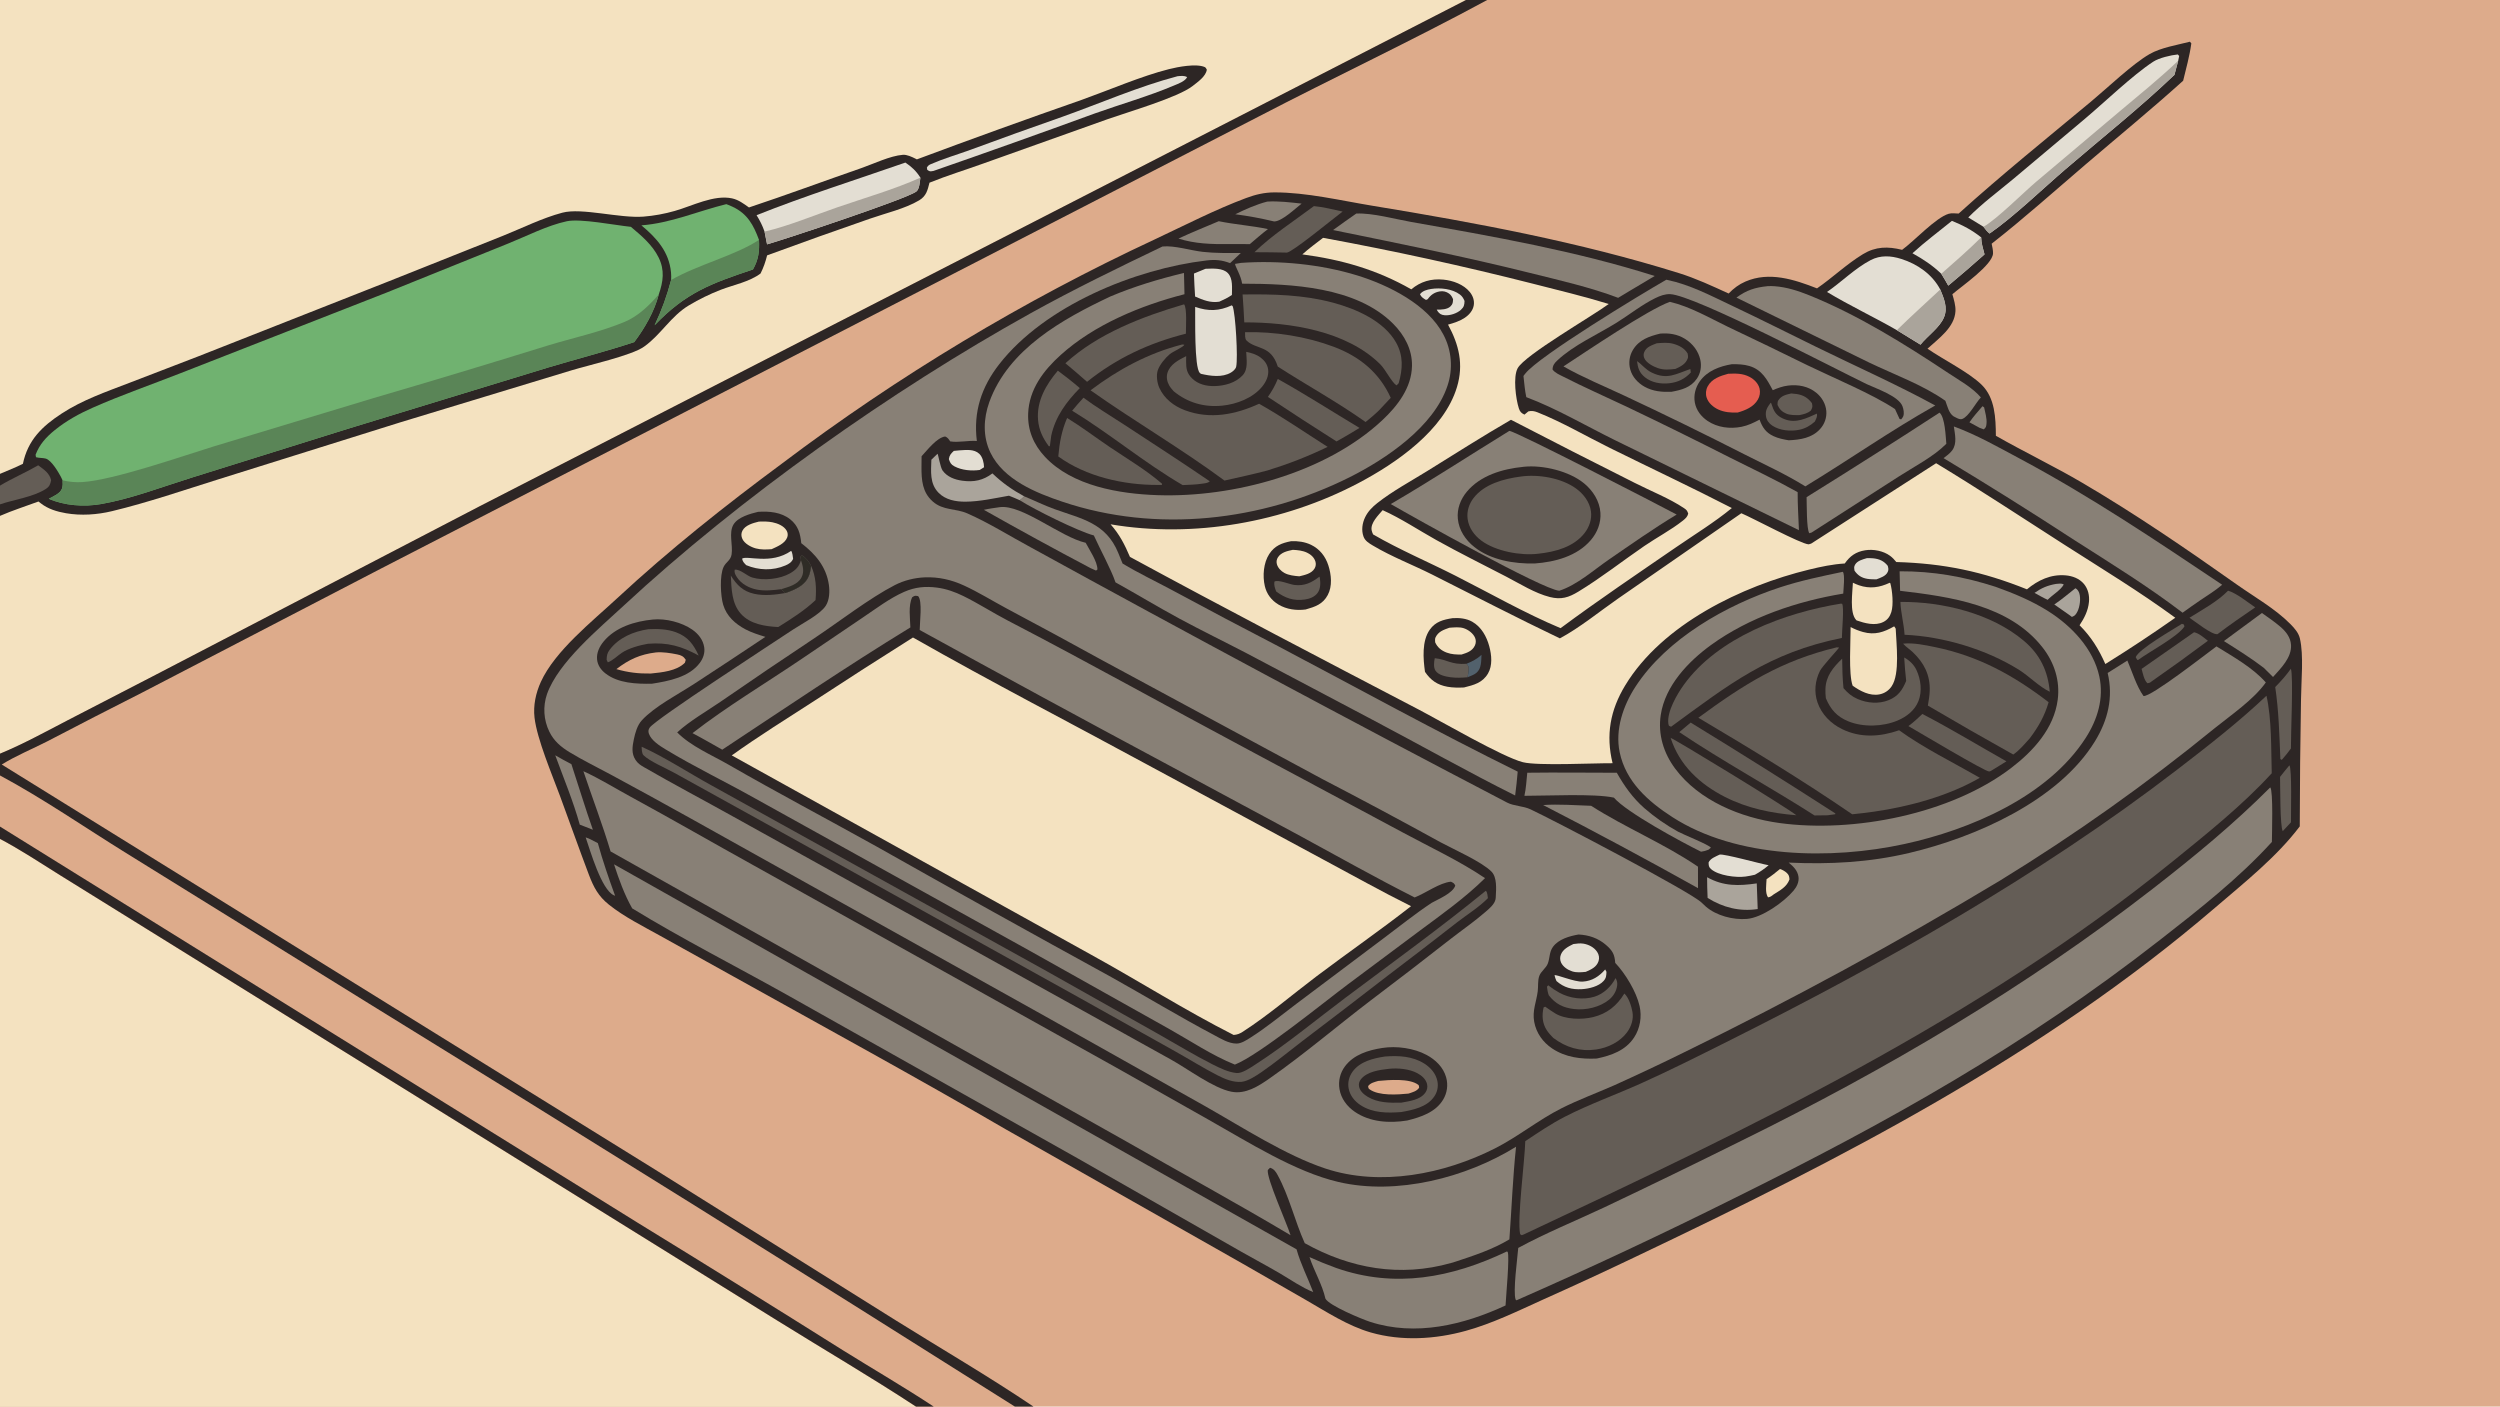 <svg version="1.1" xmlns="http://www.w3.org/2000/svg" style="display: block;" viewBox="0 0 2048 1152" width="1820" height="1024" preserveAspectRatio="none">
<path transform="translate(0,0)" fill="rgb(221,171,139)" d="M 0 0 L 1200.94 0 L 1218.29 0 L 2048 0 L 2048 1152 L 846.635 1152 L 831.379 1152 L 764.897 1152 L 750.399 1152 L 0 1152 L 0 687.027 L 0 676.962 L 0 635.092 L 0 625.916 L 0 617.257 L 0 422.497 L 0 413.079 L 0 397.731 L 0 388.087 L 0 0 z"></path>
<path transform="translate(0,0)" fill="rgb(244,226,192)" d="M 0 0 L 1200.94 0 L 393.075 414.554 L 128.674 552.072 L 55.505 589.882 C 37.255 599.349 19.013 609.405 0 617.257 L 0 422.497 L 0 413.079 L 0 397.731 L 0 388.087 L 0 0 z"></path>
<path transform="translate(0,0)" fill="rgb(45,38,37)" d="M 751.086 130.533 C 795.918 113.802 840.93 97.553 886.112 81.791 C 908.421 73.817 935.299 62.216 957.642 56.617 C 964.958 54.783 979.938 51.875 986.931 54.917 C 987.793 55.291 988.126 56.245 988.622 57.02 C 987.947 62.55 981.026 67.259 976.99 70.439 C 965.117 79.793 924.025 91.73 907.569 97.535 L 805.635 133.878 C 790.96 139.165 775.883 143.759 761.444 149.619 C 759.88 155.818 758.812 160.598 752.953 164.089 C 741.451 170.941 725.34 174.657 712.599 179.116 C 684.446 188.856 656.385 198.865 628.423 209.141 C 627.094 214.484 625.494 219.08 623.039 224 C 613.931 230.832 601.208 233.202 590.591 237.281 C 581.548 240.755 572.522 245.186 564.22 250.176 C 549.695 258.905 541.448 273.958 528.095 283.549 L 527.535 283.957 C 517.531 291.121 482.356 298.996 468.248 303.292 L 328.187 345.821 L 179.624 392.35 C 150.628 401.42 121.308 411.533 91.805 418.628 C 79.603 421.563 66.459 422.474 54.049 420.336 C 46.686 419.067 39.366 416.872 33.429 412.223 C 32.79 411.723 32.145 411.241 31.513 410.73 C 21.085 414.601 10.174 418.071 0 422.497 L 0 413.079 L 0 397.731 L 0 388.087 C 6.21 385.389 12.734 382.921 18.76 379.854 C 22.809 360.471 34.382 349.27 50.397 338.775 C 67.486 327.575 86.857 320.916 105.807 313.626 L 162.25 291.922 L 318.825 230.243 L 412.225 193.036 C 428.111 186.653 444.119 178.614 460.658 174.196 C 476.552 169.951 507.692 178.921 527.167 177.412 C 535.849 176.712 544.44 175.146 552.811 172.739 C 566.966 168.741 584.925 159.234 599.764 162.482 C 605.023 163.634 609.249 166.851 613.553 169.908 C 644.344 159.678 674.776 148.356 705.434 137.733 C 715.443 134.266 729.21 127.59 739.62 126.789 C 742.942 126.533 746.94 128.452 749.876 129.904 C 750.283 130.107 750.686 130.316 751.086 130.533 z"></path>
<path transform="translate(0,0)" fill="rgb(100,93,86)" d="M 31.304 381.073 C 35.853 384.508 40.57 387.377 41.876 393.311 C 41.153 396.795 40.536 398.539 37.318 400.582 C 26.994 407.136 11.628 409.082 0 413.079 L 0 397.731 C 10.179 391.598 21.107 387.022 31.304 381.073 z"></path>
<path transform="translate(0,0)" fill="rgb(112,178,112)" d="M 51.258 393.399 C 50.847 392.42 50.389 391.462 49.886 390.527 C 47.769 386.598 42.13 376.846 37.405 375.572 C 34.91 374.899 32.133 375.217 29.489 374.445 L 29.144 372.44 C 32.339 363.939 37.886 357.919 44.863 352.265 C 54.353 344.576 64.832 338.818 75.969 333.894 C 99.425 323.522 123.987 315.021 147.875 305.647 L 316.583 239.667 L 416.212 199.488 C 431.612 193.295 448.188 184.685 464.34 181.202 C 475.443 178.807 503.933 184.464 516.833 185.783 C 525.438 192.998 534.455 200.574 539.52 210.842 C 544.657 221.257 543.344 230.546 539.675 241.137 C 536.13 254.893 528.109 268.916 519.548 280.18 C 496.391 287.861 472.555 293.929 449.166 300.951 L 284.388 351.354 L 156.848 391.233 C 132.741 398.75 107.294 408.62 82.437 412.878 C 68.741 415.225 52.746 414.129 40.001 408.492 C 43.642 406.507 49.536 404.169 50.838 399.971 C 51.503 397.828 51.427 395.608 51.258 393.399 z"></path>
<path transform="translate(0,0)" fill="rgb(90,133,87)" d="M 539.675 241.137 C 536.13 254.893 528.109 268.916 519.548 280.18 C 496.391 287.861 472.555 293.929 449.166 300.951 L 284.388 351.354 L 156.848 391.233 C 132.741 398.75 107.294 408.62 82.437 412.878 C 68.741 415.225 52.746 414.129 40.001 408.492 C 43.642 406.507 49.536 404.169 50.838 399.971 C 51.503 397.828 51.427 395.608 51.258 393.399 C 56.794 394.64 61.886 395.196 67.563 394.818 C 93.255 393.107 148.309 373.887 175.209 365.573 L 305.614 326.143 C 353.37 312.177 401.008 297.814 448.525 283.055 C 469.3 276.71 491.648 271.974 511.663 263.628 C 522.835 258.97 531.855 250.122 539.675 241.137 z"></path>
<path transform="translate(0,0)" fill="rgb(112,178,112)" d="M 594.993 167.187 C 596.759 167.83 598.493 168.558 600.189 169.369 C 612.312 175.028 617.359 184.434 621.76 196.458 C 622.201 205.757 621.486 212.331 616.845 220.678 C 582.405 232.239 561.941 239.564 536.268 266.387 C 542.104 253.888 546.281 242.636 549.774 229.32 C 549.894 227.222 549.889 225.149 549.689 223.056 C 548.069 206.163 537.87 194.879 525.425 184.563 C 549.744 182.706 571.589 172.944 594.993 167.187 z"></path>
<path transform="translate(0,0)" fill="rgb(90,133,87)" d="M 621.76 196.458 C 622.201 205.757 621.486 212.331 616.845 220.678 C 582.405 232.239 561.941 239.564 536.268 266.387 C 542.104 253.888 546.281 242.636 549.774 229.32 C 571.525 216.78 602.604 209.184 621.76 196.458 z"></path>
<path transform="translate(0,0)" fill="rgb(227,222,211)" d="M 619.781 176.235 C 659.618 160.345 701.169 147.277 741.691 133.14 C 746.891 136.626 750.638 140.158 753.986 145.493 C 753.52 148.684 753.27 155 750.53 156.953 C 741.886 163.118 645.37 195.228 628.381 200.127 L 626.317 189.696 C 624.617 184.787 622.517 180.646 619.781 176.235 z"></path>
<path transform="translate(0,0)" fill="rgb(170,164,155)" d="M 753.986 145.493 C 753.52 148.684 753.27 155 750.53 156.953 C 741.886 163.118 645.37 195.228 628.381 200.127 L 626.317 189.696 C 646.286 184.989 666.515 176.496 685.966 169.78 C 708.419 162.028 732.382 155.21 753.986 145.493 z"></path>
<path transform="translate(0,0)" fill="rgb(227,222,211)" d="M 964.624 62.427 C 967.423 62.231 969.981 61.724 972.512 63.172 C 970.741 66.673 965.101 68.605 961.539 70.112 C 940.667 78.94 918.22 85.268 896.84 92.919 C 852.933 108.969 808.893 124.657 764.727 139.981 C 761.96 140.445 761.867 140.693 759.607 139.098 L 759.309 137.216 C 760.193 135.751 760.873 135.16 762.466 134.464 C 772.868 129.92 784.143 126.649 794.821 122.762 C 819.833 113.53 844.924 104.514 870.091 95.716 C 901.213 84.634 932.696 70.846 964.624 62.427 z"></path>
<path transform="translate(0,0)" fill="rgb(244,226,192)" d="M 0 687.027 C 17.097 696.082 33.232 706.789 49.631 717.03 L 119.779 760.566 L 351.096 904.123 L 636.942 1081.62 C 674.673 1105.09 713.266 1127.63 750.399 1152 L 0 1152 L 0 687.027 z"></path>
<path transform="translate(0,0)" fill="rgb(221,171,139)" d="M 0 635.092 C 35.42 654.101 69.081 677.448 103.276 698.626 L 301.858 821.701 C 479.016 930.754 655.526 1040.86 831.379 1152 L 764.897 1152 L 750.399 1152 C 713.266 1127.63 674.673 1105.09 636.942 1081.62 L 351.096 904.123 L 119.779 760.566 L 49.631 717.03 C 33.232 706.789 17.097 696.082 0 687.027 L 0 676.962 L 0 635.092 z"></path>
<path transform="translate(0,0)" fill="rgb(45,38,37)" d="M 0 676.962 L 522.676 1001.6 C 578.789 1036.03 634.71 1070.77 690.435 1105.82 C 715.245 1121.27 740.477 1135.91 764.897 1152 L 750.399 1152 C 713.266 1127.63 674.673 1105.09 636.942 1081.62 L 351.096 904.123 L 119.779 760.566 L 49.631 717.03 C 33.232 706.789 17.097 696.082 0 687.027 L 0 676.962 z"></path>
<path transform="translate(0,0)" fill="rgb(45,38,37)" d="M 1200.94 0 L 1218.29 0 C 1156.63 33.414 1092.81 63.336 1030.56 95.733 L 311.574 465.934 L 116.254 567.326 C 90.276 580.462 64.384 593.767 38.58 607.241 C 26.492 613.435 12.89 618.985 1.432 626.159 L 536.001 957.489 L 733.745 1081.33 C 771.234 1104.74 810.046 1127.33 846.635 1152 L 831.379 1152 C 655.526 1040.86 479.016 930.754 301.858 821.701 L 103.276 698.626 C 69.081 677.448 35.42 654.101 0 635.092 L 0 625.916 L 0 617.257 C 19.013 609.405 37.255 599.349 55.505 589.882 L 128.674 552.072 L 393.075 414.554 L 1200.94 0 z"></path>
<path transform="translate(0,0)" fill="rgb(45,38,37)" d="M 1793.97 34.161 L 1795.14 35.492 C 1793.77 45.796 1790.87 56.006 1788.44 66.104 C 1762.41 89.584 1735.16 111.915 1708.51 134.691 C 1683.05 156.451 1657.93 178.966 1631.56 199.599 C 1632.04 202.039 1632.8 205.055 1632.69 207.545 C 1632.28 217.009 1607.02 234.394 1599.38 240.974 C 1600.63 245.414 1602.14 250.187 1601.91 254.841 C 1601.24 268.124 1588.02 277.325 1579 285.577 C 1591.83 294.47 1613 304.93 1623.42 315.187 C 1634.4 325.99 1634.89 342.464 1635.02 356.904 C 1658.38 370.223 1682.7 381.844 1705.93 395.475 C 1749.14 420.841 1791.36 449.711 1832.28 478.645 C 1846.88 488.975 1863.84 498.483 1876.43 511.238 C 1879.65 514.508 1882.98 518.286 1884.06 522.871 C 1887.32 536.653 1885.13 557.998 1885 572.555 C 1884.37 607.3 1884.02 642.048 1883.97 676.798 C 1865.18 701.744 1838.29 723.097 1814.65 743.364 C 1672.65 865.116 1507.61 949.485 1339.81 1029.33 C 1314.58 1041.39 1289.2 1053.12 1263.67 1064.53 C 1243.18 1073.82 1222.49 1083.96 1200.75 1089.96 C 1175.68 1096.89 1148.15 1098.56 1122.95 1091.3 C 1104.15 1085.88 1086.95 1074.58 1070.11 1064.87 L 1018.19 1035.07 L 823.881 924.89 C 750.066 881.954 674.837 840.974 600.233 799.41 L 540.429 766.192 C 526.42 758.393 511.362 750.918 498.798 740.888 C 490.186 734.013 486.29 726.617 482.446 716.472 C 474.35 695.102 466.742 673.541 458.826 652.103 C 452.371 634.621 439.929 605.438 437.88 587.719 C 436.723 577.705 438.944 567.504 443.096 558.401 C 454.644 533.086 485.097 508.966 505.66 489.898 C 548.437 450.229 593.777 414.282 640.644 379.606 C 735.761 307.829 838.177 246.275 946.194 195.962 C 970.656 184.48 995.462 171.661 1020.75 162.215 C 1028.39 159.361 1035.75 157.588 1043.97 157.572 C 1070.38 157.518 1098.34 164.249 1124.4 168.53 C 1208.79 182.393 1293.45 198.11 1375.22 223.622 C 1389.36 228.033 1402.67 234.237 1416.1 240.394 C 1420.15 236.206 1424.45 232.941 1429.83 230.609 C 1449.38 222.12 1469.89 228.92 1488.5 236.179 C 1501.29 227.362 1512.85 216.219 1526.13 208.158 C 1536.59 201.811 1546.59 201.743 1558.2 204.613 C 1568.15 197.381 1585.78 178.236 1596.34 175.094 C 1598.7 174.39 1602.07 174.79 1604.54 174.906 C 1639.55 143.282 1676.7 113.334 1713 83.162 C 1726.25 72.143 1746.95 52.303 1760.99 44.268 C 1770.31 38.933 1783.55 36.872 1793.97 34.161 z"></path>
<path transform="translate(0,0)" fill="rgb(136,128,118)" d="M 952.316 201.88 C 962.141 200.898 975.228 205.125 985.211 206.257 C 995.539 207.428 1006.05 207.227 1016.44 207.233 L 1007.68 215.488 C 1000.96 212.968 995.557 212.467 988.422 213.308 C 929.655 220.237 855.879 250.496 818.596 298.263 C 803.924 317.06 797.298 337.344 800.237 361.165 C 793.081 360.596 785.227 362.648 778.398 361.486 C 777.151 359.632 776.405 358.347 774.29 357.485 C 767.368 358.373 759.536 368.831 754.963 373.628 C 754.92 376.544 754.893 379.461 754.881 382.377 C 754.85 393.15 755.502 403.172 764.151 410.766 C 772.697 418.269 782.787 416.216 792.464 420.479 C 810.243 428.312 827.017 438.916 844.133 448.13 C 973.531 519.242 1103.69 588.966 1234.58 657.293 C 1240.47 660.346 1247.54 659.923 1253.84 662.86 C 1272 671.326 1385.59 730.7 1394.09 739.358 C 1395.16 740.454 1396.26 741.485 1397.42 742.494 C 1405.95 749.921 1419.8 753.513 1431.02 752.6 C 1443.4 751.593 1461.27 738.904 1469.25 729.472 C 1471.88 726.356 1473.9 722.332 1473.33 718.141 C 1472.64 712.999 1469.08 709.584 1465.28 706.471 C 1498.97 708.013 1531.43 706.322 1564.37 698.493 C 1617.95 685.764 1686.16 656.061 1716.19 607.108 C 1726.78 589.851 1731.38 571.158 1726.59 551.163 L 1742.74 540.99 C 1746.71 550.201 1750.14 561.913 1755.97 570.049 C 1762.36 570.786 1807.73 535.212 1815.72 529.394 C 1829.32 537.806 1845.57 546.872 1856.15 558.94 C 1846.25 572.952 1827.74 585.556 1814.38 596.304 C 1758.64 641.787 1699.91 683.475 1638.59 721.088 C 1554.38 771.752 1467.99 818.711 1379.68 861.831 C 1360.58 871.235 1341.33 880.31 1321.93 889.054 C 1307.73 895.289 1292.93 900.751 1279.11 907.719 C 1260.23 917.238 1243.7 930.887 1224.74 940.507 C 1183.08 961.643 1130.96 972.005 1085.75 957.024 C 1053.28 946.263 1017.84 923.292 987.662 906.191 L 857.002 832.765 L 565.612 670.184 C 543.876 658.072 522.057 646.108 500.157 634.295 C 489.023 628.281 477.403 622.631 466.603 616.068 C 459.527 611.769 453.73 606.843 450.039 599.297 C 445.324 589.68 444.63 578.581 448.11 568.452 C 457.373 542.336 490.673 514.827 510.723 496.221 C 606.212 407.611 730.362 319.803 844.255 256.574 C 879.59 236.957 915.887 219.34 952.316 201.88 z"></path>
<path transform="translate(0,0)" fill="rgb(45,38,37)" d="M 621.012 419.197 C 630.028 418.562 640.067 419.464 647.376 425.349 C 653.854 430.565 655.615 436.899 656.397 444.875 C 667.932 453.7 676.81 464.012 679.007 478.889 C 679.803 484.28 679.543 491.354 676.478 496.092 C 671.788 503.342 657.125 510.646 649.835 515.504 C 634.607 525.653 536.859 589.037 532.221 595.925 C 531.097 597.594 530.92 599.018 531.6 600.962 C 533.517 606.446 540.435 610.826 545.144 613.682 C 568.785 628.02 593.98 640.086 618.101 653.636 L 842.804 778.263 L 957.61 842.614 C 975.088 852.367 993.034 864.499 1011.61 871.91 C 1031.15 864.272 1084.36 821.012 1103.98 806.337 L 1162.82 762.445 C 1181.23 748.773 1200.21 735.353 1216.54 719.193 C 1195.86 705.199 1171.86 694.02 1149.86 682.176 L 1023.68 614.622 C 957.578 579.407 892.154 542.82 825.697 508.299 C 813.348 501.885 801.607 494.254 789.116 488.127 C 782.308 484.787 775.137 482.231 767.587 481.252 C 758.006 480.01 749.606 480.824 740.721 484.721 C 728.856 489.925 717.843 498.34 707.096 505.558 L 657.123 539.375 C 627.762 559.282 595.098 578.805 567.3 600.45 C 575.528 604.742 583.573 609.46 591.674 613.992 C 642.735 580.275 693.582 545.768 745.793 513.862 C 745.568 506.425 743.964 496.013 747.265 489.163 C 749.445 487.702 749.496 487.809 752.109 488.213 C 755.84 491.994 753.407 510.045 753.41 515.966 C 820.607 552.95 888.019 589.542 955.643 625.74 L 1063.69 683.875 C 1095.35 701.062 1126.74 718.77 1158.9 735.013 C 1167.86 731.504 1179.39 722.909 1188.63 722.107 C 1190.66 723.187 1191.18 723.191 1192.16 725.35 C 1189.99 731.642 1178.38 736.307 1172.84 739.423 C 1159.38 748.309 1146.6 758.623 1133.68 768.287 L 1062.06 822.081 C 1049.78 831.308 1037.57 841.436 1024.61 849.672 C 1021.32 851.769 1016.87 854.741 1012.83 854.69 C 1006.42 854.61 1000.25 850.731 994.734 847.813 C 966.308 832.782 938.638 815.995 910.541 800.329 C 846.034 764.968 781.743 729.213 717.673 693.066 C 677.473 670.706 636.818 649.261 596.937 626.323 C 583.159 618.398 565.995 611.203 554.752 599.83 C 565.074 590.383 578.863 582.552 590.433 574.606 C 615.911 557.008 641.554 539.65 667.358 522.534 C 687.233 509.291 712.537 489.733 733.039 479.195 C 740.487 475.367 749.144 473.2 757.497 472.856 C 768.841 472.388 779.459 474.819 789.722 479.545 C 801.493 484.966 812.743 491.945 824.165 498.087 C 850.7 512.202 877.13 526.513 903.454 541.018 L 1083.15 637.988 C 1115.61 654.829 1147.85 672.071 1179.88 689.71 C 1190.51 695.466 1213.97 705.786 1221.9 713.927 C 1226.39 718.532 1225.69 728.048 1225.37 733.881 C 1225.32 734.719 1225.32 735.601 1225.16 736.427 C 1224.34 740.65 1219.97 744.173 1216.88 746.87 C 1207.84 754.743 1197.76 761.676 1188.29 769.04 C 1166.49 786.126 1144.54 803.011 1122.43 819.693 C 1094.92 840.696 1068.29 863.463 1039.94 883.287 C 1030.9 889.612 1020.4 896.325 1008.91 894.147 C 994.061 891.332 972.919 875.31 959.212 867.754 L 825.204 793.378 L 600.99 668.99 C 576.574 655.367 551.752 642.299 527.546 628.328 C 524.678 626.672 522.534 625.258 520.658 622.446 C 517.098 617.108 518.011 611.377 519.263 605.4 C 520.365 600.14 522.07 594.003 525.797 589.938 C 536.16 578.634 555.516 568.662 568.656 560.108 C 588.178 547.384 607.626 534.547 626.998 521.596 C 621.471 519.864 615.834 518.151 610.702 515.435 C 602.301 510.989 595.22 504.625 592.418 495.275 C 590.311 488.246 589.372 471.179 592.837 464.168 C 594.816 460.163 598.568 459.012 599.335 454.017 C 600.503 446.403 596.792 436.328 600.913 429.524 C 604.569 423.488 614.605 420.731 621.012 419.197 z"></path>
<path transform="translate(0,0)" fill="rgb(244,226,192)" d="M 747.91 522.105 C 812.43 558.849 878.583 592.908 943.813 628.379 L 1084.16 704.056 C 1108.06 716.825 1131.67 730.102 1155.94 742.158 C 1130.71 761.887 1104.2 780.229 1078.6 799.521 C 1058.68 814.535 1039.11 831.425 1018.17 844.948 C 1015.64 846.583 1013.62 847.407 1010.59 847.634 C 970.859 827.477 932.789 803.323 893.745 781.846 L 599.45 618.674 C 621.35 602.978 644.407 588.661 667.031 574.04 C 693.835 556.487 720.796 539.175 747.91 522.105 z"></path>
<path transform="translate(0,0)" fill="rgb(100,93,86)" d="M 525.636 611.583 C 543.633 619.585 564.76 633.308 582.508 643.059 L 857.264 795.287 L 948.548 846.666 C 963.437 855.04 978.188 864.1 993.434 871.789 C 999.337 874.767 1006.53 878.263 1013.14 878.819 C 1017.5 879.186 1024.26 874.496 1027.92 872.148 C 1053.62 855.64 1077.85 835.397 1102.34 817.042 C 1140.87 788.161 1179.8 759.996 1217.16 729.567 C 1218.5 730.492 1218.6 733.899 1218.91 735.568 C 1211.98 742.75 1201.88 749.013 1193.93 755.168 C 1175.06 769.91 1156.08 784.508 1136.98 798.958 C 1113.66 817.006 1090.24 834.936 1066.74 852.747 C 1055.72 861.174 1044.84 870.214 1033.41 878.06 C 1029.2 880.955 1022.26 885.555 1017.08 886.021 C 1010.21 886.639 1003.23 883.696 997.267 880.625 C 985.65 874.64 974.467 867.654 963.067 861.257 L 885.442 817.817 L 627.841 674.703 L 552.379 632.945 C 545.987 629.399 532.026 623.445 527.159 618.526 C 525.684 617.035 525.756 613.575 525.636 611.583 z"></path>
<path transform="translate(0,0)" fill="rgb(100,93,86)" d="M 664.422 463.362 C 668.502 472.368 668.902 481.743 668.09 491.485 C 659.274 499.866 647.87 507.13 637.534 513.541 C 626.709 512.991 614.567 511.21 606.92 502.687 C 599.33 494.227 599.224 482.093 598.685 471.372 C 603.542 479.116 608.613 484.289 617.816 486.337 C 626.013 488.161 635.16 487.141 643.351 485.698 C 647.847 484.221 652.947 482.17 656.703 479.256 C 662.255 474.95 663.684 470.108 664.422 463.362 z"></path>
<path transform="translate(0,0)" fill="rgb(100,93,86)" d="M 656.145 458.776 L 655.736 455.878 L 656.938 454.857 C 660.305 456.7 662.669 460.016 664.422 463.362 C 663.684 470.108 662.255 474.95 656.703 479.256 C 652.947 482.17 647.847 484.221 643.351 485.698 L 639.859 482.559 C 633.334 483.378 626.588 484.131 620.067 482.884 C 613.806 481.687 607.2 478.283 603.711 472.748 C 602.369 470.619 601.32 469.032 601.922 466.539 C 606.697 466.183 611.651 471.626 616.312 473.007 C 625.527 475.739 638.839 474.332 647.194 469.568 C 651.826 466.927 654.725 463.958 656.145 458.776 z"></path>
<path transform="translate(0,0)" fill="rgb(47,44,38)" d="M 656.145 458.776 L 655.736 455.878 L 656.938 454.857 C 660.305 456.7 662.669 460.016 664.422 463.362 C 663.684 470.108 662.255 474.95 656.703 479.256 C 652.947 482.17 647.847 484.221 643.351 485.698 L 639.859 482.559 C 645.958 480.672 653.553 478.924 656.693 472.703 C 659.021 468.092 657.671 463.362 656.145 458.776 z"></path>
<path transform="translate(0,0)" fill="rgb(244,226,192)" d="M 621.692 427.189 C 625.376 427.051 629.181 427.023 632.805 427.758 C 637.017 428.612 642.184 430.68 644.426 434.622 C 645.375 436.259 645.561 438.23 644.935 440.015 C 643.08 445.188 636.691 447.652 632.127 449.771 C 627.8 450.106 623.41 450.287 619.175 449.149 C 615.184 448.077 610.018 445.323 608.171 441.417 C 607.137 439.231 607.043 436.886 608.147 434.709 C 610.527 430.018 617.069 428.325 621.692 427.189 z"></path>
<path transform="translate(0,0)" fill="rgb(227,222,211)" d="M 648.1 451.168 C 649.206 452.377 649.43 455.948 649.722 457.66 C 648.548 460.498 646.178 461.94 643.451 463.104 C 633.087 467.528 621.535 467.119 611.291 462.869 C 609.35 460.832 608.569 460.227 607.907 457.542 C 612.028 454.645 631.391 462.78 648.1 451.168 z"></path>
<path transform="translate(0,0)" fill="rgb(45,38,37)" d="M 1293.11 765.358 C 1301.49 765.752 1309.12 768.295 1315.56 773.853 C 1320.91 778.472 1322.7 781.543 1323.19 788.603 C 1331.42 797.253 1340.53 812.221 1343.15 823.942 C 1345.1 832.708 1343.61 842.165 1338.65 849.702 C 1331.61 860.408 1319.99 864.423 1308.06 866.951 C 1295.15 867.53 1282.56 866.045 1271.55 858.708 C 1263.93 853.636 1258.5 845.998 1256.83 836.939 C 1255.12 827.686 1258.62 820.57 1259.72 811.791 C 1260.22 807.81 1259.61 803.119 1260.96 799.351 C 1262.37 795.412 1266.58 792.925 1268 789.06 C 1269.72 784.397 1269.11 779.725 1272.19 775.481 C 1276.81 769.134 1285.81 766.638 1293.11 765.358 z"></path>
<path transform="translate(0,0)" fill="rgb(100,93,86)" d="M 1330.66 813.715 C 1334.26 816.88 1336.49 824.23 1337.3 828.786 C 1338.35 834.604 1336.39 840.631 1332.96 845.344 C 1327.13 853.346 1317.18 858.154 1307.54 859.54 C 1294.46 861.423 1282.84 857.872 1272.42 850.025 C 1270.53 848.057 1268.62 846.067 1267.13 843.774 C 1263.38 838.034 1263.06 831.697 1264.49 825.134 L 1265.83 824.468 C 1268.5 826.352 1271.19 828.244 1273.99 829.955 C 1282.24 835.016 1295.97 835.251 1305.12 833.002 C 1316.54 830.193 1324.64 823.653 1330.66 813.715 z"></path>
<path transform="translate(0,0)" fill="rgb(227,222,211)" d="M 1288.88 773.175 C 1291.59 772.802 1294.32 772.408 1297.05 772.84 C 1301.41 773.53 1305.99 775.867 1308.42 779.661 C 1309.89 781.945 1310.38 784.558 1309.53 787.168 C 1307.9 792.142 1303.45 793.985 1299.08 795.945 C 1295.37 796.317 1291.62 796.706 1288 795.573 C 1284.39 794.444 1280.45 791.857 1278.82 788.328 C 1277.91 786.307 1277.84 784.005 1278.63 781.932 C 1280.35 777.38 1284.81 775.202 1288.88 773.175 z"></path>
<path transform="translate(0,0)" fill="rgb(100,93,86)" d="M 1323.47 801.059 C 1324.59 802.996 1325.03 804.625 1324.8 806.888 C 1324.33 811.486 1321.73 815.839 1318.19 818.729 C 1310.63 824.904 1299.2 827.527 1289.63 826.416 C 1280.58 825.367 1274.33 822.333 1268.75 815.13 C 1267.91 812.765 1267.53 810.605 1267.28 808.112 L 1268.29 806.949 C 1271.17 809.233 1274.16 811.24 1277.39 813.006 C 1285.95 817.681 1296.81 819.199 1306.21 816.289 C 1313.71 813.968 1319.94 807.92 1323.47 801.059 z"></path>
<path transform="translate(0,0)" fill="rgb(227,222,211)" d="M 1314.97 793.985 L 1316.02 795.923 C 1315.86 799.069 1315.9 800.919 1313.67 803.404 C 1309.64 807.912 1301.63 809.799 1295.84 810.128 C 1287.71 810.591 1281.18 808.851 1275.06 803.473 C 1274.3 801.924 1273.88 800.402 1273.45 798.737 C 1274.76 797.838 1289.8 804.357 1296.56 803.945 C 1304.26 803.477 1310.06 799.675 1314.97 793.985 z"></path>
<path transform="translate(0,0)" fill="rgb(45,38,37)" d="M 1132.35 858.288 C 1144.04 856.433 1158.29 858.417 1168.68 864 C 1176.04 867.957 1182.39 874.104 1184.68 882.338 C 1186.42 888.49 1185.54 895.085 1182.24 900.564 C 1175.97 911.017 1163.93 914.927 1152.77 917.693 C 1138.27 920.047 1122.28 919.109 1109.81 910.537 C 1103.42 906.145 1098.59 899.737 1097.31 891.981 C 1096.18 885.389 1097.82 878.623 1101.84 873.283 C 1109.06 863.665 1121 860.056 1132.35 858.288 z"></path>
<path transform="translate(0,0)" fill="rgb(100,93,86)" d="M 1134.6 865.28 C 1145.74 864.423 1157.18 864.956 1166.87 871.13 C 1172.09 874.451 1176.27 879.306 1177.53 885.473 C 1178.42 889.905 1177.45 894.508 1174.83 898.197 C 1168.86 906.8 1157.48 909.069 1147.83 910.776 C 1136.41 911.633 1124.64 911.64 1114.66 905.182 C 1109.71 901.98 1105.9 897.321 1104.8 891.425 C 1103.9 886.57 1105.12 881.713 1108 877.727 C 1114.05 869.337 1124.95 866.754 1134.6 865.28 z"></path>
<path transform="translate(0,0)" fill="rgb(45,38,37)" d="M 1137.83 875.353 C 1145.18 874.567 1154.54 875.411 1161.14 878.971 C 1164.67 880.878 1168.07 883.802 1169.04 887.86 C 1169.63 890.348 1169.15 892.688 1167.7 894.787 C 1163.5 900.865 1154.59 901.823 1147.9 903.075 C 1138.58 903.309 1128.59 903.264 1120.35 898.241 C 1117.22 896.338 1113.92 893.456 1113.29 889.673 C 1112.94 887.62 1113.46 885.807 1114.69 884.15 C 1119.55 877.612 1130.29 876.193 1137.83 875.353 z"></path>
<path transform="translate(0,0)" fill="rgb(221,171,139)" d="M 1129.04 885.285 C 1137.67 884.488 1154.79 882.977 1161.86 888.48 C 1162.58 889.043 1162.43 889.982 1162.55 890.852 C 1160.58 893.784 1157.02 894.562 1153.85 895.654 C 1144.92 896.537 1129.63 897.628 1122.08 892.231 C 1120.81 891.32 1120.99 891.038 1120.77 889.509 C 1122.75 886.84 1126.02 886.214 1129.04 885.285 z"></path>
<path transform="translate(0,0)" fill="rgb(45,38,37)" d="M 534.884 507.39 C 545.296 506.335 558.553 509.704 567.07 515.633 C 572.059 519.106 575.896 523.911 576.881 530.031 C 577.62 534.622 576.076 539.128 573.368 542.801 C 564.638 554.644 547.672 557.82 534.043 559.98 C 521.36 560.187 506.368 559.67 495.923 551.485 C 492.266 548.619 489.575 544.805 489.118 540.08 C 488.592 534.647 491.069 529.537 494.439 525.436 C 504.17 513.598 520.201 508.806 534.884 507.39 z"></path>
<path transform="translate(0,0)" fill="rgb(100,93,86)" d="M 531.147 515.317 C 538.639 514.935 546.576 515.182 553.694 517.801 C 563.593 521.444 568.106 527.773 572.372 536.896 C 558.13 529.177 547.035 525.959 530.752 527.244 C 523.99 528.423 514.942 530.88 509.246 534.748 C 505.775 537.107 501.843 541.075 497.943 542.455 L 496.961 540.418 C 497.017 537.204 497.355 534.963 499.341 532.289 C 506.833 522.2 519.081 517.118 531.147 515.317 z"></path>
<path transform="translate(0,0)" fill="rgb(221,171,139)" d="M 537.329 534.341 C 542.861 533.82 549.345 534.864 554.772 535.963 C 558.114 536.64 559.9 537.522 561.772 540.35 L 561.089 542.753 C 554.398 549.575 542.248 550.683 533.146 551.621 C 523.123 551.796 514.571 550.788 504.927 548.014 C 515.238 540.096 524.337 535.909 537.329 534.341 z"></path>
<path transform="translate(0,0)" fill="rgb(244,226,192)" d="M 1083.86 194.78 C 1141.46 205.345 1198.69 217.85 1255.45 232.275 C 1276.31 237.643 1297.3 242.607 1317.88 248.961 C 1304.64 258.82 1249.15 290.69 1243.25 301.607 C 1239.41 308.705 1241.74 326.797 1244.24 334.432 C 1245.19 337.32 1246.23 338.277 1248.83 339.578 L 1252.01 336.934 C 1254.69 336.263 1256.93 336.662 1259.45 337.656 C 1279.55 345.619 1299.46 357.304 1318.89 366.908 C 1352.15 383.349 1385.74 399.098 1418.74 416.083 C 1404.54 427.787 1388.09 437.835 1372.9 448.283 C 1341.22 470.073 1309.31 491.557 1278.43 514.474 C 1249.11 502.182 1220.61 485.864 1192.24 471.476 C 1169.99 460.191 1146.4 450.199 1124.85 437.695 C 1124.35 436.573 1123.82 435.379 1123.62 434.158 C 1122.65 428.207 1129.11 422.001 1132.67 417.814 C 1147.7 424.557 1162.24 434.265 1176.66 442.309 C 1195.52 452.825 1214.81 462.353 1233.96 472.299 C 1245.15 478.108 1257.39 485.874 1269.67 488.975 C 1278.86 491.295 1285.03 489.38 1293 484.54 C 1311.56 473.276 1329.05 459.5 1346.98 447.207 C 1357.29 440.137 1368.8 434.153 1378.59 426.411 C 1380.66 424.771 1382.34 423.326 1382.99 420.664 C 1382.24 418.474 1381.83 417.713 1379.79 416.337 C 1367.82 408.234 1352.01 402.037 1338.99 395.396 C 1305.15 378.417 1271.42 361.218 1237.8 343.8 C 1214.6 357.242 1191.89 371.701 1169.1 385.835 C 1155.53 394.254 1140.74 402.179 1128.24 412.055 C 1124.17 415.27 1120.61 418.874 1118.33 423.583 C 1115.96 428.455 1115.11 434.274 1116.99 439.471 C 1118.27 443.023 1121.54 444.929 1124.62 446.773 C 1139.87 455.9 1157.34 462.578 1173.27 470.586 C 1208.09 488.089 1242.66 506.018 1277.83 522.821 C 1294.01 514.229 1310.48 500.67 1325.7 490.12 L 1426.5 420.351 C 1435.8 424.219 1475.36 445.544 1481.58 445.81 C 1482.11 445.832 1483.3 445.287 1483.85 445.119 L 1586.07 379.38 C 1621.49 400.776 1656.21 423.751 1691.06 446.07 C 1721.7 465.692 1752.61 484.419 1782 505.943 C 1763.26 519.118 1744.15 531.755 1724.69 543.839 C 1719.19 531.457 1713.19 521.712 1703.58 512.08 C 1707.5 506.157 1710.59 500.166 1711.28 492.978 C 1711.78 487.697 1710.58 482.331 1707.12 478.206 C 1703.42 473.795 1697.76 471.69 1692.15 471.216 C 1679.96 470.186 1669.64 475.117 1660.48 482.661 C 1623.9 468.001 1592.7 461.474 1553.45 460.296 C 1551.97 458.461 1550.25 456.606 1548.34 455.206 C 1542.81 451.148 1534.64 449.59 1527.94 450.68 C 1520.37 451.911 1515.54 455.333 1511.23 461.493 C 1501.36 462.093 1491.61 464.15 1482.03 466.485 C 1427.01 479.886 1361.72 511.191 1331.32 561.414 C 1319.11 581.578 1315.37 601.942 1321.03 625.08 C 1305.23 624.955 1259.85 627.343 1247.55 624.247 C 1231.03 620.088 1179.99 590.416 1162.41 581.242 C 1083.3 539.962 1004.07 498.643 925.646 456.082 C 921.281 445.909 917.173 437.757 909.78 429.413 C 977.923 440.996 1051.7 427.795 1112.64 395.748 C 1143.62 379.454 1182.9 352.478 1193.56 316.965 C 1199.13 298.407 1195.21 282.396 1186.23 265.857 C 1190.91 264.588 1195.92 262.965 1199.97 260.246 C 1203.52 257.857 1206.62 254.346 1207.32 249.99 C 1207.94 246.095 1206.59 242.324 1204.17 239.292 C 1199.09 232.935 1190.27 229.769 1182.41 229.011 C 1172.46 228.052 1163.74 230.573 1156.12 236.969 C 1127.88 220.824 1099 212.607 1066.88 208.338 C 1072.24 203.493 1078.15 199.198 1083.86 194.78 z"></path>
<path transform="translate(0,0)" fill="rgb(45,38,37)" d="M 1189.97 506.266 C 1195.39 505.925 1201.21 506.439 1206.03 509.173 C 1213.53 513.44 1217.84 521.276 1220.03 529.394 C 1221.93 536.423 1222.8 545.035 1218.97 551.598 C 1214.48 559.276 1207.36 561.009 1199.3 563.042 C 1194.83 563.229 1190.17 563.264 1185.76 562.454 C 1177.4 560.918 1172.07 557.178 1167.35 550.248 C 1165.85 539.48 1164.7 525.042 1171.28 515.71 C 1175.95 509.088 1182.35 507.474 1189.97 506.266 z"></path>
<path transform="translate(0,0)" fill="rgb(244,226,192)" d="M 1187.33 514.114 C 1191.09 513.87 1195.52 513.333 1199.15 514.522 C 1202.81 515.721 1206.94 518.77 1208.42 522.448 C 1209.23 524.479 1209.16 526.755 1208.21 528.728 C 1206.07 533.27 1201.75 534.673 1197.33 536.05 C 1193.17 536.125 1189.08 535.973 1185.14 534.486 C 1180.82 532.856 1177.55 530.278 1175.67 526.01 C 1175.66 524.8 1175.41 523.259 1175.92 522.162 C 1178.23 517.216 1182.54 515.84 1187.33 514.114 z"></path>
<path transform="translate(0,0)" fill="rgb(100,93,86)" d="M 1202.18 554.689 C 1197.48 555.061 1192.94 555.292 1188.24 554.655 C 1184.19 554.105 1178.31 552.907 1175.91 549.217 C 1174.22 546.619 1174.7 541.901 1175.38 539.068 C 1185.76 540.14 1188.62 544.535 1201.33 543.651 C 1203.16 545.658 1203.23 546.01 1203.11 548.861 C 1203.03 550.8 1202.55 552.789 1202.18 554.689 z"></path>
<path transform="translate(0,0)" fill="rgb(82,97,108)" d="M 1201.33 543.651 C 1206.08 541.657 1209.83 539.843 1213.65 536.313 C 1213.35 541.429 1213.74 547.495 1209.46 551.093 C 1207.52 552.723 1204.5 553.694 1202.18 554.689 C 1202.55 552.789 1203.03 550.8 1203.11 548.861 C 1203.23 546.01 1203.16 545.658 1201.33 543.651 z"></path>
<path transform="translate(0,0)" fill="rgb(45,38,37)" d="M 1057.69 443.232 C 1063.23 443.006 1068.93 443.759 1073.97 446.185 C 1081.1 449.626 1085.81 455.642 1088.2 463.102 C 1090.63 470.658 1091.59 480.095 1087.69 487.331 C 1083.61 494.916 1077.44 496.91 1069.57 499.168 C 1061.98 500.156 1053.99 499.103 1047.35 495.148 C 1041.62 491.737 1037.63 486.502 1036.13 479.989 C 1034.21 471.701 1035.04 460.92 1039.8 453.684 C 1044.26 446.915 1050.03 444.739 1057.69 443.232 z"></path>
<path transform="translate(0,0)" fill="rgb(244,226,192)" d="M 1059.03 450.315 C 1062.99 450.494 1067.13 450.907 1070.75 452.643 C 1073.87 454.135 1076.55 456.501 1077.59 459.892 C 1078.16 461.764 1077.96 463.796 1076.95 465.519 C 1074.4 469.858 1068.87 470.91 1064.39 471.999 C 1060.35 471.662 1055.86 471.226 1052.23 469.277 C 1049.45 467.779 1046.78 465.051 1045.99 461.921 C 1045.49 459.943 1045.81 458.113 1046.91 456.404 C 1049.56 452.293 1054.61 451.283 1059.03 450.315 z"></path>
<path transform="translate(0,0)" fill="rgb(100,93,86)" d="M 1080.92 472.262 C 1081.1 472.798 1081.14 472.855 1081.24 473.506 C 1081.85 477.422 1081.81 482.3 1079.38 485.592 C 1076.96 488.882 1072.87 490.433 1068.95 490.993 C 1059.72 492.312 1052.75 489.884 1045.45 484.423 C 1044.43 481.724 1043.54 479.318 1043.97 476.39 C 1046.79 474.385 1056.5 478.606 1060.29 479.074 C 1068.65 480.105 1074.4 477.219 1080.92 472.262 z"></path>
<path transform="translate(0,0)" fill="rgb(100,93,86)" d="M 1856.69 569.809 C 1861.05 588.934 1860.45 613.502 1861.01 633.3 C 1836.96 659.576 1807.8 682.829 1780.2 705.211 C 1620.16 835.031 1433.53 924.091 1248.16 1011.06 L 1246.56 1011.62 L 1245.31 1010.8 C 1242.68 999.127 1249.09 950.708 1249.51 934.596 C 1260.08 927.586 1270.61 920.409 1281.91 914.611 C 1301.84 904.388 1323.43 896.655 1343.89 887.482 C 1367.6 876.851 1391.05 865.052 1414.3 853.423 C 1541.93 789.58 1670.12 717.503 1783.4 630.454 C 1808.45 611.204 1833.74 591.521 1856.69 569.809 z"></path>
<path transform="translate(0,0)" fill="rgb(136,128,118)" d="M 477.912 631.62 C 491.069 637.607 503.96 645.615 516.678 652.531 C 550.564 670.958 583.911 690.224 617.646 708.898 L 914.288 874.276 L 990.247 917.153 C 1022.33 935.237 1060.89 959.756 1096.52 968.061 C 1144.21 979.178 1201.07 964.574 1241.95 939.171 C 1239.27 964.267 1238.34 989.842 1236.49 1015.04 C 1223.01 1023.21 1207.15 1028.44 1192.25 1033.33 C 1191.06 1033.7 1189.88 1034.06 1188.68 1034.4 C 1147.05 1046.19 1106.2 1039.05 1068.84 1018.15 C 1060.75 1000.15 1056.06 979.611 1046.63 962.353 C 1045.08 959.497 1043.6 957.314 1040.4 956.392 L 1038.58 958.251 C 1037.44 964.845 1054.09 1001.66 1057.21 1011.63 C 1012.87 985.236 967.545 960.534 922.773 934.904 L 500.187 697.326 C 493.593 675.293 485.222 653.469 477.912 631.62 z"></path>
<path transform="translate(0,0)" fill="rgb(136,128,118)" d="M 1365.04 229.095 L 1365.64 229.214 C 1384.38 233.082 1401.6 242.218 1418.8 250.344 C 1442.01 261.312 1464.88 272.85 1487.93 284.142 C 1520.38 300.043 1553.64 314.807 1585.36 332.09 C 1548.98 352.511 1514.6 376.694 1478.92 398.343 C 1463.09 388.465 1445.69 380.539 1429.02 372.102 C 1396.53 355.541 1363.76 339.528 1330.73 324.068 C 1314.14 316.257 1296.68 309.156 1280.79 300.088 C 1299.17 288.081 1350.27 253.419 1367.97 247.208 C 1384.51 251.054 1400.39 260.362 1415.61 267.709 C 1437.47 278.06 1459.24 288.581 1480.94 299.272 C 1501.44 309.237 1534.39 322.949 1552.41 335.055 L 1556.11 343.104 L 1557.42 343.481 C 1558.06 342.731 1558.74 341.91 1559.12 340.987 C 1560.1 338.574 1559.39 334.97 1558.45 332.595 C 1555.24 324.415 1536.84 318.175 1529.35 314.671 C 1503.54 302.21 1387.83 241.653 1368.21 240.906 C 1363.87 240.741 1359.87 242.289 1356.03 244.163 C 1344.98 249.564 1334.9 257.679 1324.46 264.197 C 1308.8 273.965 1289 282.646 1275.62 295.329 C 1273.23 297.592 1271.97 299.332 1271.85 302.624 C 1273.89 305.478 1277.76 307.014 1280.83 308.581 C 1297.69 317.201 1315.16 324.838 1332.27 332.96 C 1360.81 346.559 1389.17 360.521 1417.35 374.843 C 1435.83 384.099 1454.61 392.983 1472.64 403.079 C 1472.59 413.442 1473.28 423.867 1473.69 434.224 L 1323.07 360.538 C 1299.22 348.816 1275.17 334.576 1250.34 325.262 C 1249.1 319.62 1248.7 313.666 1248.02 307.926 C 1248.33 307.502 1248.64 307.078 1248.96 306.666 L 1249.49 306 C 1260.76 291.558 1344.36 240.928 1365.04 229.095 z"></path>
<path transform="translate(0,0)" fill="rgb(45,38,37)" d="M 1418.78 298.266 C 1423.67 298.251 1428.44 298.353 1433.16 299.775 C 1443.34 302.845 1447.61 310.802 1452.22 319.563 C 1456.36 317.809 1460.32 316.34 1464.81 315.785 C 1473.02 314.768 1481.4 316.341 1487.92 321.678 C 1492.45 325.393 1495.63 330.725 1496.12 336.623 C 1496.54 342.012 1494.71 347.335 1491.06 351.326 C 1484.41 358.763 1474.74 360.157 1465.31 360.6 C 1461.05 359.888 1456.79 359.033 1452.84 357.199 C 1446.55 354.274 1443.74 350.017 1441.44 343.683 C 1436.68 346.178 1431.98 348.49 1426.67 349.545 C 1417.21 351.421 1406.89 350.18 1398.79 344.697 C 1393.55 341.154 1389.59 336.014 1388.41 329.714 C 1387.29 323.676 1388.92 317.337 1392.45 312.354 C 1398.57 303.695 1408.73 299.958 1418.78 298.266 z"></path>
<path transform="translate(0,0)" fill="rgb(229,93,80)" d="M 1415.72 306.11 C 1421.87 305.832 1427.59 305.71 1433.18 308.645 C 1436.98 310.637 1440.37 313.951 1441.43 318.223 C 1442.18 321.267 1441.62 324.503 1440.08 327.212 C 1436.62 333.303 1429.83 336.053 1423.44 337.878 C 1417.99 338.058 1412.73 337.711 1407.69 335.412 C 1403.53 333.508 1399.61 330.177 1398.11 325.727 C 1397.1 322.644 1397.4 319.281 1398.94 316.425 C 1402.29 310.172 1409.34 307.82 1415.72 306.11 z"></path>
<path transform="translate(0,0)" fill="rgb(100,93,86)" d="M 1467.36 322.239 C 1468.84 322.34 1470.33 322.494 1471.8 322.703 C 1477.27 323.524 1481.04 325.812 1484.35 330.195 C 1484.92 333.204 1484.88 333.42 1483.52 336.166 C 1480.67 338.649 1477.74 339.171 1474.16 339.964 C 1470.79 340.006 1466.62 340.117 1463.47 338.825 C 1459.94 337.372 1457.72 335.168 1456.15 331.664 C 1456.22 330.571 1456.07 329.102 1456.63 328.165 C 1459.11 324.046 1463.02 323.242 1467.36 322.239 z"></path>
<path transform="translate(0,0)" fill="rgb(100,93,86)" d="M 1450.55 329.83 C 1451.12 330.438 1450.98 330.153 1451.22 330.908 C 1451.62 332.124 1452.02 333.313 1452.5 334.501 C 1454.4 339.173 1457.36 341.556 1462.01 343.358 C 1471.24 346.939 1480.03 342.544 1488.36 338.76 C 1488.97 341.255 1487.73 342.941 1486.75 345.238 C 1483.08 348.569 1478.95 350.946 1474.06 351.965 C 1466.94 353.449 1457.92 352.676 1451.75 348.513 C 1449.12 346.734 1447.21 344.222 1446.7 341.031 C 1445.94 336.235 1447.87 333.473 1450.55 329.83 z"></path>
<path transform="translate(0,0)" fill="rgb(45,38,37)" d="M 1360.04 273.212 C 1367.33 272.681 1373.94 273.602 1380.28 277.483 C 1386.58 281.338 1391.4 287.557 1392.94 294.846 C 1394.04 300.06 1393.15 305.669 1390.11 310.087 C 1385.04 317.447 1377.59 319.34 1369.25 320.887 C 1361.55 321.182 1354.11 320.562 1347.26 316.748 C 1341.81 313.713 1337.2 308.759 1335.52 302.644 C 1333.98 297.19 1334.78 291.342 1337.74 286.504 C 1342.85 278.129 1351.06 275.42 1360.04 273.212 z"></path>
<path transform="translate(0,0)" fill="rgb(100,93,86)" d="M 1357.24 281.138 C 1361.62 280.826 1366.18 280.34 1370.48 281.491 C 1375.33 282.788 1379.89 285.096 1382.51 289.517 C 1382.65 290.691 1383.08 292.182 1382.69 293.295 C 1380.95 298.22 1376.93 300.098 1372.49 302.161 C 1367.45 302.723 1362.96 303.151 1358.08 301.47 C 1354.31 300.172 1348.43 297.113 1346.93 293.142 C 1346.32 291.52 1346.3 289.987 1346.94 288.415 C 1348.74 284.06 1353.2 282.734 1357.24 281.138 z"></path>
<path transform="translate(0,0)" fill="rgb(100,93,86)" d="M 1341.05 295.737 C 1345.47 298.851 1347.98 302.682 1353.24 305.202 C 1365.84 311.248 1373.03 306.246 1384.72 302.185 L 1385.11 305.077 C 1380.19 310.359 1374.7 313.042 1367.5 313.881 C 1360.65 314.679 1353.03 313.435 1347.55 308.994 C 1342.94 305.258 1341.74 301.466 1341.05 295.737 z"></path>
<path transform="translate(0,0)" fill="rgb(136,128,118)" d="M 1859.79 644.878 C 1862.35 647.591 1861.15 683.611 1861.13 689.558 C 1834.28 719.139 1801.06 745.146 1769.63 769.659 C 1657.39 857.216 1547.27 918.738 1420.22 981.568 C 1361.6 1010.82 1302.27 1038.62 1242.29 1064.96 L 1241.63 1064.42 C 1239.28 1058.08 1243.11 1030.21 1243.75 1022.04 C 1266.49 1009.7 1290.71 999.894 1314.12 988.884 C 1351.78 971.022 1389.28 952.811 1426.6 934.254 C 1544.82 876.12 1659.55 808.662 1763.71 727.772 C 1797.32 701.67 1829.69 675.043 1859.79 644.878 z"></path>
<path transform="translate(0,0)" fill="rgb(136,128,118)" d="M 1556.16 467.892 C 1583.67 467.776 1608.65 472.176 1634.75 480.582 C 1649.77 485.955 1664.42 492.031 1677.94 500.578 C 1697.07 512.671 1714.83 531.266 1719.77 554.025 C 1723.63 571.877 1718.29 589.296 1708.64 604.304 C 1677.69 652.456 1613.82 679.59 1560.02 691.267 C 1500.35 704.218 1422.82 703.29 1369.97 669.173 C 1350.11 656.352 1331.87 640.29 1326.82 616.017 C 1322.97 597.539 1329.71 577.873 1339.77 562.416 C 1365.42 522.987 1414.26 495.503 1457.9 481.133 C 1474.81 475.563 1492.24 471.96 1509.64 468.318 C 1511.57 470.582 1510.12 482.693 1509.99 486.154 C 1472.07 492.449 1433.1 505.5 1401.73 528.215 C 1382.97 541.801 1364.1 561.673 1360.49 585.487 C 1358.08 601.449 1362.77 616.736 1372.34 629.572 C 1391.92 655.83 1426.13 669.713 1457.65 674.044 C 1518.52 682.411 1598.13 666.652 1647.36 629.127 C 1665.6 615.227 1682.67 596.635 1685.7 572.937 C 1687.67 557.494 1682.91 542.681 1673.43 530.485 C 1646.17 495.399 1597.64 488.727 1556.55 483.862 L 1556.16 467.892 z"></path>
<path transform="translate(0,0)" fill="rgb(136,128,118)" d="M 1016.68 215.297 C 1047.76 213.105 1082.06 216.412 1111.83 225.574 C 1137.3 233.411 1169.68 249.419 1182.5 274.164 C 1189.28 287.071 1190.46 302.194 1185.76 315.993 C 1174.62 349.491 1135.51 375.896 1105.53 390.895 C 1033.49 426.932 947.402 436.762 870.57 410.994 C 848.64 403.639 822.15 392.945 811.384 370.774 C 805.026 357.682 805.602 342.739 810.449 329.277 C 826.036 285.991 870.468 261.279 909.654 242.801 C 929.215 234.548 949.302 228.513 969.909 223.548 L 970.322 240.961 C 934.688 250.095 896.489 265.831 868.874 290.755 C 854.841 303.42 843.079 318.826 842.275 338.523 C 841.714 352.268 846.671 364.111 856.015 374.111 C 878.428 398.096 917.062 404.49 948.259 405.538 C 1010.27 407.621 1086.27 387.343 1132.42 344.117 C 1144.91 332.425 1156.35 317.571 1156.7 299.729 C 1156.97 286.362 1150.61 274.57 1141.36 265.251 C 1111.02 234.687 1057.71 232.413 1017.54 232.336 C 1016.69 225.82 1011.85 218.307 1011.75 216.127 L 1016.68 215.297 z"></path>
<path transform="translate(0,0)" fill="rgb(136,128,118)" d="M 1236.46 352.891 C 1242.15 353.4 1360.17 414.23 1373.52 421.422 C 1354.59 432.835 1336.23 445.759 1318.01 458.276 C 1305.43 466.922 1291.86 479.159 1277.33 483.828 C 1263.42 482.65 1159.36 424.391 1139.3 412.83 C 1172.12 393.689 1204.09 372.8 1236.46 352.891 z"></path>
<path transform="translate(0,0)" fill="rgb(45,38,37)" d="M 1247.58 382.38 C 1247.85 382.344 1248.12 382.3 1248.39 382.272 C 1264.14 380.677 1285.55 385.872 1297.74 395.931 C 1304.96 401.882 1310.35 410.31 1311.06 419.792 C 1311.69 428.125 1308.55 436.154 1303.14 442.42 C 1291.79 455.565 1273.9 460.261 1257.25 461.491 C 1240.41 461.9 1221.21 458.672 1207.75 447.979 C 1200.56 442.259 1195.19 434.289 1194.27 424.984 C 1193.46 416.78 1196.41 408.966 1201.64 402.705 C 1212.76 389.365 1230.92 384.034 1247.58 382.38 z"></path>
<path transform="translate(0,0)" fill="rgb(100,93,86)" d="M 1245.59 390.325 C 1260.12 388.199 1279.13 391.443 1291 400.02 C 1297.18 404.49 1302.26 411.046 1303.31 418.771 C 1304.19 425.243 1301.99 431.601 1298 436.678 C 1289.07 448.046 1273.97 452.008 1260.25 453.484 C 1245.74 455.281 1225.31 451.483 1213.59 442.82 C 1207.72 438.477 1203.21 432.272 1202.26 424.897 C 1201.48 418.759 1203.42 412.703 1207.16 407.845 C 1215.98 396.401 1231.89 392.139 1245.59 390.325 z"></path>
<path transform="translate(0,0)" fill="rgb(136,128,118)" d="M 503.01 707.872 L 1062.14 1023.21 C 1065.44 1035.11 1071.38 1046.65 1075.78 1058.22 C 1066.32 1054.42 1057.24 1048.03 1048.45 1042.88 C 1038.1 1036.81 1027.47 1031.2 1017.05 1025.26 L 882.645 948.572 L 643.872 814.314 C 601.998 790.912 558.83 768.976 517.898 743.969 C 511.498 732.67 507.009 720.186 503.01 707.872 z"></path>
<path transform="translate(0,0)" fill="rgb(100,93,86)" d="M 1504.66 530.174 L 1506.62 530.349 C 1506.61 530.806 1492.81 545.67 1490.97 549.337 C 1486.89 557.462 1485.93 566.645 1488.9 575.295 C 1492.23 585.032 1499.86 592.676 1509.01 597.136 C 1524.2 604.54 1540.23 603.517 1555.74 598.069 C 1575.65 612.545 1600.34 624.616 1621.89 637.007 C 1596.21 651.857 1564.29 660.566 1535.08 664.769 C 1529.21 665.689 1523.24 666.225 1517.33 666.9 C 1476.53 638.936 1433.84 613.069 1391.31 587.82 C 1428.45 560.582 1459.01 541.095 1504.66 530.174 z"></path>
<path transform="translate(0,0)" fill="rgb(136,128,118)" d="M 1600.59 349.268 C 1619.16 356.049 1637.38 366.417 1654.79 375.722 C 1713.33 407.004 1765.36 442.143 1820.4 478.906 C 1814.9 483.637 1808.53 487.528 1802.51 491.584 C 1797.59 494.863 1792.8 498.386 1787.97 501.809 C 1759.65 480.182 1729.38 461.545 1699.39 442.386 C 1664.06 419.343 1628.32 396.948 1592.17 375.213 C 1594.54 373.437 1597.39 371.326 1599.18 368.93 C 1603.44 363.222 1601.47 355.757 1600.59 349.268 z"></path>
<path transform="translate(0,0)" fill="rgb(100,93,86)" d="M 968.458 282.14 L 970.168 282.298 C 969.949 284.019 960.717 288.05 958.435 289.926 C 954.733 292.97 950.147 298.52 948.532 303.027 C 947.011 307.271 947.898 313.612 949.73 317.656 C 953.785 326.6 961.723 332.664 970.764 336.023 C 991.468 343.714 1012.09 339.527 1031.47 330.674 C 1050.65 341.478 1069.02 354.192 1087.6 366.003 C 1071.46 373.786 1055.39 380.05 1038.27 385.321 C 1026.64 388.41 1014.83 390.906 1003.1 393.581 C 967.672 367.391 929.366 345.109 893.372 319.664 C 916.124 302.526 940.756 289.207 968.458 282.14 z"></path>
<path transform="translate(0,0)" fill="rgb(136,128,118)" d="M 839.015 406.489 C 847.384 409.937 855.579 414.003 864.095 417.052 C 886.182 424.958 905.931 428.286 915.997 452.667 C 917.217 455.621 918.351 458.598 919.615 461.535 C 932.413 469.282 946.061 475.758 959.256 482.816 C 988.31 498.503 1017.5 513.934 1046.83 529.106 C 1112.15 563.574 1177.05 599.322 1243.3 631.97 C 1242.75 638.5 1242.06 645.018 1241.2 651.516 C 1201.86 631.854 1163.51 610.154 1124.61 589.642 L 1021.33 535.073 C 1002.98 525.488 984.306 516.447 966.096 506.602 C 948.474 497.075 931.327 486.673 913.814 476.95 C 910.293 466.404 901.029 449.592 896.084 438.533 C 883.297 435.164 847.311 417.316 835.347 409.662 C 836.762 408.832 837.841 407.625 839.015 406.489 z"></path>
<path transform="translate(0,0)" fill="rgb(136,128,118)" d="M 1234.35 1024.98 L 1235.06 1025.21 C 1236.84 1028.93 1233.65 1062.23 1233.35 1069.16 C 1198.98 1085.15 1159.6 1094.68 1122.42 1082.59 C 1115.23 1080.25 1088.63 1069.16 1085.79 1063.58 C 1083.16 1051.92 1076.51 1041 1072.74 1029.57 C 1079.85 1032.8 1087.09 1035.74 1094.43 1038.41 C 1142.8 1055.43 1189.2 1046.5 1234.35 1024.98 z"></path>
<path transform="translate(0,0)" fill="rgb(100,93,86)" d="M 1559.03 527.153 C 1567.44 526.282 1576.77 528.258 1585 529.943 C 1620.74 537.261 1649.52 553.072 1678.22 575.103 C 1674.99 586.323 1669.79 595.441 1662.79 604.669 C 1658.55 609.325 1654.5 614.403 1649.26 617.96 C 1625.79 604.869 1602.47 591.511 1579.31 577.887 C 1579.95 573.919 1580.69 569.849 1580.83 565.826 C 1581.29 552.966 1576.21 542.846 1566.92 534.096 C 1564.48 531.8 1561.73 530.078 1559.43 527.596 C 1559.3 527.45 1559.17 527.301 1559.03 527.153 z"></path>
<path transform="translate(0,0)" fill="rgb(136,128,118)" d="M 1447.97 234.373 C 1449.89 234.242 1451.79 234.278 1453.71 234.414 C 1463.59 235.116 1473.11 238.197 1482.24 241.887 C 1522.23 258.036 1560.49 281.909 1596.31 305.697 C 1605.23 311.625 1615.72 317.339 1622.74 325.495 C 1618.5 329.877 1612.88 341.189 1607.42 343.144 C 1605.16 343.954 1602.4 341.937 1600.33 340.965 C 1596.45 338.342 1595.3 332.587 1593.64 328.242 C 1575.26 315.225 1551.47 306.684 1531.12 296.885 L 1422.49 243.731 C 1430.78 237.589 1437.87 235.407 1447.97 234.373 z"></path>
<path transform="translate(0,0)" fill="rgb(136,128,118)" d="M 1111.07 174.897 C 1124.33 174.287 1142.89 179.47 1156.15 181.809 C 1222.65 193.544 1291.11 205.552 1355.53 226.037 L 1334.56 238.525 L 1325.58 243.922 C 1302.29 235.127 1277.49 229.553 1253.37 223.529 C 1199.75 210.13 1146.18 199.486 1092.07 188.401 C 1098.35 183.823 1104.68 179.322 1111.07 174.897 z"></path>
<path transform="translate(0,0)" fill="rgb(227,222,211)" d="M 1612.4 178.098 C 1623.54 166.787 1636.82 156.962 1649.04 146.787 L 1706.77 98.288 C 1723.24 84.542 1747.01 61.54 1763.96 50.514 C 1768.68 47.443 1778.4 45.145 1784.02 44.6 L 1785.18 45.833 L 1784.38 49.733 L 1781.3 61.31 C 1752.88 88.413 1721.94 112.931 1692.15 138.516 C 1673.06 154.915 1649.77 177.455 1629.85 191.272 C 1627.81 189.645 1626.4 187.79 1624.85 185.724 L 1612.4 178.098 z"></path>
<path transform="translate(0,0)" fill="rgb(170,164,155)" d="M 1624.85 185.724 C 1635.5 179.84 1657.45 157.821 1667.98 148.908 L 1736.23 91.36 C 1752.57 77.636 1768.9 64.465 1784.38 49.733 L 1781.3 61.31 C 1752.88 88.413 1721.94 112.931 1692.15 138.516 C 1673.06 154.915 1649.77 177.455 1629.85 191.272 C 1627.81 189.645 1626.4 187.79 1624.85 185.724 z"></path>
<path transform="translate(0,0)" fill="rgb(100,93,86)" d="M 1507.88 494.393 L 1509.06 494.473 C 1510.85 497.343 1508.83 517.33 1508.88 522.468 C 1448.88 534.653 1416.53 560.398 1368.95 595.203 L 1367.21 594.411 C 1367 593.77 1366.78 593.232 1366.7 592.568 C 1365.47 582.883 1373.78 568.65 1379.36 560.902 C 1407.43 521.926 1462.31 501.798 1507.88 494.393 z"></path>
<path transform="translate(0,0)" fill="rgb(227,222,211)" d="M 1496.69 239.118 C 1508.54 230.943 1519.75 219.657 1532.42 213.045 C 1540.45 208.851 1548.95 209.36 1557.41 212.033 C 1570.85 216.278 1582.8 224.571 1589.45 237.08 C 1592.44 244.461 1595.79 251.89 1592.55 259.806 C 1589.06 268.326 1579.08 275.012 1573.27 282.279 L 1553.9 270.415 C 1535.06 259.585 1515.25 250.31 1496.69 239.118 z"></path>
<path transform="translate(0,0)" fill="rgb(170,164,155)" d="M 1589.45 237.08 C 1592.44 244.461 1595.79 251.89 1592.55 259.806 C 1589.06 268.326 1579.08 275.012 1573.27 282.279 L 1553.9 270.415 C 1565.46 259.029 1577.64 248.215 1589.45 237.08 z"></path>
<path transform="translate(0,0)" fill="rgb(100,93,86)" d="M 1019.95 272.052 C 1044.13 271.498 1070.07 275.529 1092.73 284.059 C 1113.71 291.953 1129.91 305.095 1139.3 325.811 L 1129.73 336.024 C 1126.23 339.47 1122.5 342.54 1118.69 345.626 C 1095.69 329.327 1070.51 315.51 1046.76 300.24 C 1041.1 282.354 1029.24 286.559 1021.25 278.976 C 1019.61 277.422 1020.05 274.199 1019.95 272.052 z"></path>
<path transform="translate(0,0)" fill="rgb(100,93,86)" d="M 1017.92 241.18 C 1043.03 240.837 1067.72 241.367 1092.17 247.931 C 1110.95 252.974 1133.81 262.928 1143.71 280.627 C 1149.79 291.497 1149.09 302.281 1145.81 313.805 C 1145.32 314.503 1144.62 315.043 1144 315.618 C 1139.97 313.009 1134.97 302.577 1130.67 298.315 C 1102.98 270.896 1056.53 263.89 1019.32 264.036 C 1018.96 256.411 1018.49 248.791 1017.92 241.18 z"></path>
<path transform="translate(0,0)" fill="rgb(136,128,118)" d="M 1588.86 337.959 C 1593.38 341.777 1593.88 357.545 1594.44 363.461 C 1583.89 374.09 1568.02 382.185 1555.33 390.367 L 1484.02 436.161 L 1482.19 436.707 C 1479.8 433.421 1480.17 412.146 1479.96 407.165 C 1516.43 384.507 1552.87 361.355 1588.86 337.959 z"></path>
<path transform="translate(0,0)" fill="rgb(100,93,86)" d="M 1556.82 492.97 C 1591.06 492.691 1631.16 502.256 1657.84 524.736 C 1671.07 535.883 1677.71 549.447 1679.17 566.551 C 1670.38 562.354 1662.49 553.977 1654.12 548.707 C 1627.32 531.825 1591.8 521.211 1560.22 519.872 C 1559.67 510.763 1557.13 501.969 1556.82 492.97 z"></path>
<path transform="translate(0,0)" fill="rgb(100,93,86)" d="M 969.993 249.249 C 972.565 252.141 971.436 268.69 971.483 273.289 C 941.344 280.909 914.871 293.21 890.512 312.704 L 881.404 304.77 L 872.773 297.505 C 899.253 273.229 936.05 259.182 969.993 249.249 z"></path>
<path transform="translate(0,0)" fill="rgb(136,128,118)" d="M 1251.14 632.865 C 1275.57 632.537 1300.05 632.874 1324.48 632.886 C 1330.69 643.838 1337.46 653.391 1346.94 661.783 C 1355.48 669.21 1364.78 675.71 1374.7 681.174 C 1378.84 683.451 1400.31 691.983 1401.55 694.27 L 1399.68 695.851 C 1397.58 696.739 1395.77 697.271 1393.5 697.55 C 1377.44 689.609 1332.5 665.387 1322.1 653.262 C 1306.1 649.782 1266.92 651.797 1248.8 651.768 C 1250.17 645.647 1250.48 639.103 1251.14 632.865 z"></path>
<path transform="translate(0,0)" fill="rgb(136,128,118)" d="M 1264.14 659.334 C 1276.99 658.421 1290.54 659.563 1303.45 659.948 C 1331.64 677.966 1363.32 690.936 1390.99 709.809 L 1391.01 727.404 C 1349.11 703.992 1306.81 681.299 1264.14 659.334 z"></path>
<path transform="translate(0,0)" fill="rgb(100,93,86)" d="M 1559.92 538.482 C 1564.17 540.799 1567.83 544.24 1569.92 548.669 C 1573.55 556.398 1574.78 566.047 1571.62 574.129 C 1568.63 581.764 1561.93 586.974 1554.56 590.091 C 1542.47 595.198 1526.33 595.758 1514.12 590.752 C 1504.7 586.887 1499.63 581.041 1495.73 571.816 C 1495.44 569.326 1495.33 566.817 1495.4 564.311 C 1495.73 553.637 1501.8 546.479 1509.09 539.47 C 1509.13 547.573 1509.41 555.522 1510.18 563.59 C 1513.66 567.606 1516.93 570.411 1521.86 572.528 C 1529.72 575.91 1539.15 576.694 1547.19 573.412 C 1555.01 570.218 1558.38 565.226 1561.55 557.669 C 1560.88 551.274 1560.23 544.907 1559.92 538.482 z"></path>
<path transform="translate(0,0)" fill="rgb(100,93,86)" d="M 874.184 342.327 C 886.1 349.597 897.642 358.395 909.246 366.223 C 923.448 375.804 939.041 385.006 951.985 396.216 L 951.729 397.18 L 948.25 397.155 C 920.476 397.26 889.661 390.347 866.948 373.831 C 867.905 362.654 869.736 352.642 874.184 342.327 z"></path>
<path transform="translate(0,0)" fill="rgb(244,226,192)" d="M 1551.68 512.986 C 1552.18 513.379 1552.63 514.364 1552.96 514.914 C 1553.44 527.208 1556.58 551.788 1549.64 562.064 C 1547.31 565.571 1543.65 567.975 1539.5 568.722 C 1531.64 570.169 1523.84 565.948 1517.7 561.588 C 1514.22 552.322 1516.08 524.558 1516.03 513.552 C 1519.26 515.275 1522.68 516.638 1526.2 517.614 C 1535.89 520.302 1543.27 517.79 1551.68 512.986 z"></path>
<path transform="translate(0,0)" fill="rgb(100,93,86)" d="M 1020.9 288.159 C 1025.02 288.991 1029.21 290.23 1032.62 292.779 C 1035.91 295.24 1038.32 298.438 1038.86 302.623 C 1039.54 307.81 1037.16 312.749 1033.95 316.669 C 1026.26 326.066 1013.01 331.06 1001.23 332.233 C 986.491 333.701 972.978 329.846 961.53 320.476 C 960.236 319.009 958.855 317.487 957.871 315.79 C 956.076 312.696 955.314 308.952 956.352 305.462 C 958.472 298.334 965.613 294.759 971.732 291.67 C 971.688 293.091 971.664 294.512 971.659 295.933 C 971.644 301.856 972.224 305.655 976.624 309.972 C 981.495 314.75 988.293 316.346 994.951 316.208 C 1003.19 316.036 1012.32 313.566 1018.05 307.296 C 1022.65 302.272 1021.12 294.476 1020.9 288.159 z"></path>
<path transform="translate(0,0)" fill="rgb(227,222,211)" d="M 1009.03 250.081 L 1009.78 250.736 C 1012.14 256.736 1014.25 293.323 1012.67 300.344 C 1012.24 302.267 1010.17 304.033 1008.5 305.054 C 1001.34 309.427 991.404 307.947 983.751 306.149 C 983.412 305.874 983.2 305.712 982.873 305.393 C 978.258 300.905 979.252 260.152 979.08 251.34 C 990.015 255.076 998.548 254.845 1009.03 250.081 z"></path>
<path transform="translate(0,0)" fill="rgb(100,93,86)" d="M 887.587 325.736 C 898.161 333.611 909.755 340.479 920.792 347.716 C 944.242 363.091 967.905 378.368 991.052 394.18 C 989.338 395.766 986.992 395.795 984.766 396.135 C 979.549 396.974 974.096 396.998 968.82 397.29 C 937.541 379.083 909.279 355.266 878.311 336.366 C 881.218 332.681 884.46 329.235 887.587 325.736 z"></path>
<path transform="translate(0,0)" fill="rgb(227,222,211)" d="M 1599.03 180.879 C 1607.89 184.476 1615.48 188.429 1622.98 194.414 C 1623.05 199.174 1624.52 203.78 1625.72 208.352 C 1615.97 217.041 1606.07 225.568 1596.03 233.927 C 1594.14 230.708 1592.35 227.322 1590.29 224.212 C 1583 217.224 1575.45 212.318 1566.68 207.419 C 1576.87 198.069 1588.28 189.604 1599.03 180.879 z"></path>
<path transform="translate(0,0)" fill="rgb(170,164,155)" d="M 1622.98 194.414 C 1623.05 199.174 1624.52 203.78 1625.72 208.352 C 1615.97 217.041 1606.07 225.568 1596.03 233.927 C 1594.14 230.708 1592.35 227.322 1590.29 224.212 C 1601.35 214.542 1612.53 204.741 1622.98 194.414 z"></path>
<path transform="translate(0,0)" fill="rgb(100,93,86)" d="M 1368.58 604.349 C 1371.62 605.102 1463.08 660.909 1471.57 667.688 C 1451.24 666.055 1431.43 662.028 1413.13 652.713 C 1392.44 642.178 1375.88 626.829 1368.58 604.349 z"></path>
<path transform="translate(0,0)" fill="rgb(136,128,118)" d="M 1852.98 502.053 C 1858.09 505.688 1863.37 509.269 1868.13 513.356 C 1872.67 517.259 1876.43 522.017 1876.81 528.199 C 1877.46 538.557 1868.42 547.377 1862.07 554.46 L 1854.46 546.938 C 1844.07 539.021 1832.85 531.991 1821.81 525.021 L 1852.98 502.053 z"></path>
<path transform="translate(0,0)" fill="rgb(100,93,86)" d="M 1385 591.793 C 1424.8 616.135 1464.31 640.94 1503.53 666.204 L 1503.38 666.862 L 1497.14 667.723 L 1486.48 667.857 C 1450.01 644.533 1411.57 623.728 1375.67 599.613 L 1385 591.793 z"></path>
<path transform="translate(0,0)" fill="rgb(100,93,86)" d="M 1046.77 310.365 C 1069.47 322.974 1091.41 337.14 1113.7 350.463 C 1109.72 353.037 1105.54 355.365 1101.46 357.79 L 1094.89 361.533 C 1076.01 349.588 1057.27 337.433 1038.67 325.069 C 1042.05 320.235 1044.52 315.842 1046.77 310.365 z"></path>
<path transform="translate(0,0)" fill="rgb(136,128,118)" d="M 818.975 415.374 C 837.174 412.901 868.91 439.925 889.386 444.538 C 892.37 450.238 899.072 460.004 899.013 466.4 L 897.872 467.307 L 893.413 465.316 C 864.038 449.81 834.887 433.883 805.968 417.541 C 810.232 416.553 814.647 416.03 818.975 415.374 z"></path>
<path transform="translate(0,0)" fill="rgb(170,164,155)" d="M 762.982 376.493 L 768.026 371.647 C 768.517 371.876 770.304 382.829 772.174 385.396 C 775.949 390.576 782.104 392.843 788.253 393.701 C 797.77 395.028 805.389 393.489 812.995 387.711 C 821.149 395.496 829.109 401.108 839.015 406.489 C 837.841 407.625 836.762 408.832 835.347 409.662 C 832.479 408.309 829.459 407.182 826.524 405.974 C 814.869 408.023 802.697 410.812 790.844 410.882 C 782.98 410.928 774.535 409.398 768.831 403.538 C 761.496 396.001 762.7 386.114 762.982 376.493 z"></path>
<path transform="translate(0,0)" fill="rgb(100,93,86)" d="M 1574.8 584.733 C 1598.09 596.814 1620.79 610.644 1643.67 623.539 L 1631.14 631.268 C 1630.54 631.564 1630.29 631.732 1629.58 631.861 C 1626.78 632.368 1570.45 598.723 1563.38 594.668 C 1567.49 591.6 1571.13 588.295 1574.8 584.733 z"></path>
<path transform="translate(0,0)" fill="rgb(100,93,86)" d="M 1076.35 168.799 C 1084.2 169.5 1092.15 171.631 1099.87 173.272 C 1093.39 178.075 1058.9 206.454 1054.25 206.873 C 1045.39 206.683 1036.53 206.576 1027.66 206.552 C 1042.07 192.517 1060.24 180.889 1076.35 168.799 z"></path>
<path transform="translate(0,0)" fill="rgb(100,93,86)" d="M 866.588 303.57 C 872.736 308.184 878.779 312.816 884.578 317.865 C 873.58 329.065 864.55 341.214 861.163 356.906 C 860.857 359.755 860.432 362.595 860.049 365.435 L 859.189 365.455 C 854.305 358.899 851.082 352.213 850.372 343.965 C 849.044 328.549 856.957 314.884 866.588 303.57 z"></path>
<path transform="translate(0,0)" fill="rgb(244,226,192)" d="M 1548.09 477.275 L 1548.57 477.685 C 1550.23 483.799 1551.27 495.228 1549.37 501.298 C 1548.24 504.904 1546.27 507.695 1542.82 509.41 C 1536.03 512.79 1527.66 510.441 1520.95 508.127 C 1520.8 507.984 1520.64 507.851 1520.5 507.697 C 1515.02 501.681 1517.61 485.161 1517.89 477.249 C 1519.51 478.009 1521.15 478.758 1522.84 479.342 C 1531.73 482.411 1539.74 481.199 1548.09 477.275 z"></path>
<path transform="translate(0,0)" fill="rgb(100,93,86)" d="M 1825.23 483.773 C 1832.63 486.058 1840.96 493.055 1847.48 497.443 C 1837.06 504.55 1826.71 511.657 1816.68 519.305 C 1816.6 519.334 1816.52 519.382 1816.44 519.392 C 1811.85 519.948 1798.09 508.906 1793.62 505.933 C 1804.07 499.346 1816.67 492.651 1825.23 483.773 z"></path>
<path transform="translate(0,0)" fill="rgb(136,128,118)" d="M 998.414 181.168 C 1011.7 183.897 1025.37 184.817 1038.71 187.604 C 1033.61 191.504 1028.77 195.759 1023.87 199.921 L 1006.5 199.899 C 992.698 200.069 978.659 199.672 965.418 195.381 C 976.251 190.316 987.408 185.845 998.414 181.168 z"></path>
<path transform="translate(0,0)" fill="rgb(170,164,155)" d="M 1398.45 718.441 C 1411.95 725.99 1424.35 725.632 1439.14 723.499 L 1439.91 744.514 C 1425.18 746.753 1411.39 743.239 1398.88 735.404 C 1398.51 729.78 1398.57 724.078 1398.45 718.441 z"></path>
<path transform="translate(0,0)" fill="rgb(100,93,86)" d="M 1797.37 517.808 C 1801.5 518.651 1805.47 522.307 1808.72 524.811 C 1793.54 536.14 1778.17 547.221 1762.63 558.051 C 1761.23 559.205 1760.95 559.292 1759.15 559.566 C 1756.33 556.891 1755.45 551.513 1754.39 547.809 L 1797.37 517.808 z"></path>
<path transform="translate(0,0)" fill="rgb(227,222,211)" d="M 987.558 220.136 L 988.142 220.115 C 993.591 219.934 1001.67 219.372 1005.83 223.649 C 1010.19 228.143 1009.18 235.764 1009.19 241.557 C 1005.88 243.87 1002.49 245.483 998.795 247.105 C 991.326 248.196 985.733 245.726 979.02 242.868 C 978.513 236.624 978.38 230.294 978.087 224.034 L 987.558 220.136 z"></path>
<path transform="translate(0,0)" fill="rgb(100,93,86)" d="M 1876.68 547.689 C 1878.86 553.368 1876.58 602.052 1876.72 613.033 C 1874.34 616.259 1871.93 619.352 1869.23 622.321 L 1868.07 621.679 C 1867.28 601.951 1866.77 582.239 1863.87 562.68 C 1868.58 557.887 1872.8 553.195 1876.68 547.689 z"></path>
<path transform="translate(0,0)" fill="rgb(227,222,211)" d="M 1408.75 699.912 C 1412.57 699.163 1442.29 707.5 1448.88 708.633 C 1445.27 711.663 1441.72 714.13 1437.61 716.423 C 1435.06 717.007 1432.49 717.539 1429.9 717.892 C 1422.17 718.947 1407.68 717.09 1401.67 711.767 C 1399.67 709.994 1399.77 708.789 1399.68 706.328 C 1401.21 702.956 1405.58 701.485 1408.75 699.912 z"></path>
<path transform="translate(0,0)" fill="rgb(136,128,118)" d="M 454.862 618.585 C 459.209 621.111 463.617 623.53 468.083 625.84 C 474.001 643.754 479.412 661.744 485.677 679.565 L 474.941 675.372 C 469.571 656.102 461.731 637.368 454.862 618.585 z"></path>
<path transform="translate(0,0)" fill="rgb(136,128,118)" d="M 1038.12 165.101 C 1047.59 164.538 1056.89 165.736 1066.29 166.752 C 1061.01 170.856 1050.03 181.433 1043.75 181.366 C 1033.25 178.834 1022.63 176.869 1011.93 175.481 C 1020.31 171.361 1029.06 167.453 1038.12 165.101 z"></path>
<path transform="translate(0,0)" fill="rgb(227,222,211)" d="M 781.381 369.279 C 782.91 369.06 784.447 368.914 785.989 368.841 C 791.471 368.532 797.954 367.594 802.282 371.708 C 804.961 374.255 806.038 379.054 806.131 382.678 L 802.583 384.902 C 795.828 385.853 787.962 385.167 781.849 381.939 C 778.998 380.433 778.27 378.882 777.307 375.99 C 777.795 372.707 779.097 371.443 781.381 369.279 z"></path>
<path transform="translate(0,0)" fill="rgb(227,222,211)" d="M 1529.31 457.137 C 1531.04 457.108 1532.78 457.083 1534.5 457.258 C 1539.46 457.764 1543.33 459.43 1546.46 463.443 C 1546.92 465.472 1547.33 466.377 1546.45 468.366 C 1544.89 471.891 1540.47 473.211 1537.16 474.494 C 1534.7 474.457 1532.13 474.469 1529.7 474.063 C 1525.07 473.289 1521.95 471.29 1519.23 467.412 C 1518.95 465.251 1518.57 464.309 1519.74 462.359 C 1521.67 459.151 1525.97 458.15 1529.31 457.137 z"></path>
<path transform="translate(0,0)" fill="rgb(100,93,86)" d="M 1875.46 626.821 C 1877.69 629.202 1876.66 666.74 1876.76 673.469 L 1870.05 680.681 C 1867.76 677.717 1868 642.56 1867.82 636.278 C 1870.25 633.049 1872.91 629.956 1875.46 626.821 z"></path>
<path transform="translate(0,0)" fill="rgb(227,222,211)" d="M 1169.58 245.04 L 1168.19 245.65 C 1165.95 244.312 1164.37 243.419 1163.24 240.993 C 1165.28 238.188 1169.05 237.186 1172.34 236.666 C 1179.8 235.487 1189.81 236.506 1195.99 241.236 C 1197.89 242.688 1198.84 244.333 1199.75 246.497 C 1199.63 249.743 1199.35 251.378 1196.79 253.734 C 1193.55 256.705 1187.81 258.569 1183.44 258.18 C 1180.63 257.929 1179.15 257 1177.57 254.697 C 1177.26 254.244 1177.2 254.048 1177.02 253.589 C 1180.55 253.62 1185.55 253.562 1188.25 250.917 C 1190.25 248.956 1190.2 247.643 1190.35 245.033 C 1189.53 243.155 1188.74 241.636 1187.03 240.411 C 1184.78 238.797 1182.1 238.197 1179.37 238.675 C 1175.03 239.436 1172.08 241.51 1169.58 245.04 z"></path>
<path transform="translate(0,0)" fill="rgb(136,128,118)" d="M 479.777 685.809 C 483.14 686.831 486.586 688.964 489.75 690.545 C 493.782 705.167 498.714 719.396 503.897 733.638 C 503.307 733.421 503.242 733.413 502.723 733.168 C 492.601 728.386 483.572 696.833 479.777 685.809 z"></path>
<path transform="translate(0,0)" fill="rgb(244,226,192)" d="M 1458.18 711.721 C 1459.81 712.132 1462.42 713.658 1463.67 714.854 C 1465.59 716.696 1465.73 717.759 1465.94 720.241 C 1463.71 726.459 1458.16 729.194 1452.92 732.555 C 1451.38 733.772 1450.35 734.699 1448.36 734.931 C 1445.81 731.097 1446.99 724.583 1447.18 719.997 C 1451.08 717.537 1454.6 714.615 1458.18 711.721 z"></path>
<path transform="translate(0,0)" fill="rgb(170,164,155)" d="M 1700.13 481.811 C 1700.28 481.874 1700.45 481.916 1700.59 481.998 C 1701.89 482.742 1702.89 484.417 1703.34 485.798 C 1704.73 489.992 1703.8 496.987 1701.81 500.902 C 1700.66 503.158 1699.73 504.382 1697.32 505.26 L 1694.15 502.933 L 1682.89 495.069 C 1688.86 491.061 1694.47 486.246 1700.13 481.811 z"></path>
<path transform="translate(0,0)" fill="rgb(100,93,86)" d="M 1787.46 510.893 L 1789.05 511.504 L 1789.49 513.089 C 1784.05 521.427 1760.81 533.68 1751.63 540.465 L 1750.77 540.397 L 1749.58 538.215 C 1752.24 531.46 1779.63 515.909 1787.46 510.893 z"></path>
<path transform="translate(0,0)" fill="rgb(170,164,155)" d="M 1684.29 478.223 C 1686.51 478.089 1688.73 477.494 1690.62 478.72 C 1688.24 483.263 1681.22 487.316 1677.44 491.244 C 1673.76 489.589 1670.22 487.507 1666.67 485.585 C 1672.39 481.542 1677.38 479.444 1684.29 478.223 z"></path>
<path transform="translate(0,0)" fill="rgb(136,128,118)" d="M 1624.07 332.681 L 1625.41 333.659 C 1626.25 337.693 1627.79 342.831 1627.34 346.968 C 1627.09 349.273 1626.97 350.19 1625.08 351.639 L 1621.66 350.369 L 1613.37 345.869 C 1616.55 341.199 1620.41 336.975 1624.07 332.681 z"></path>
</svg>